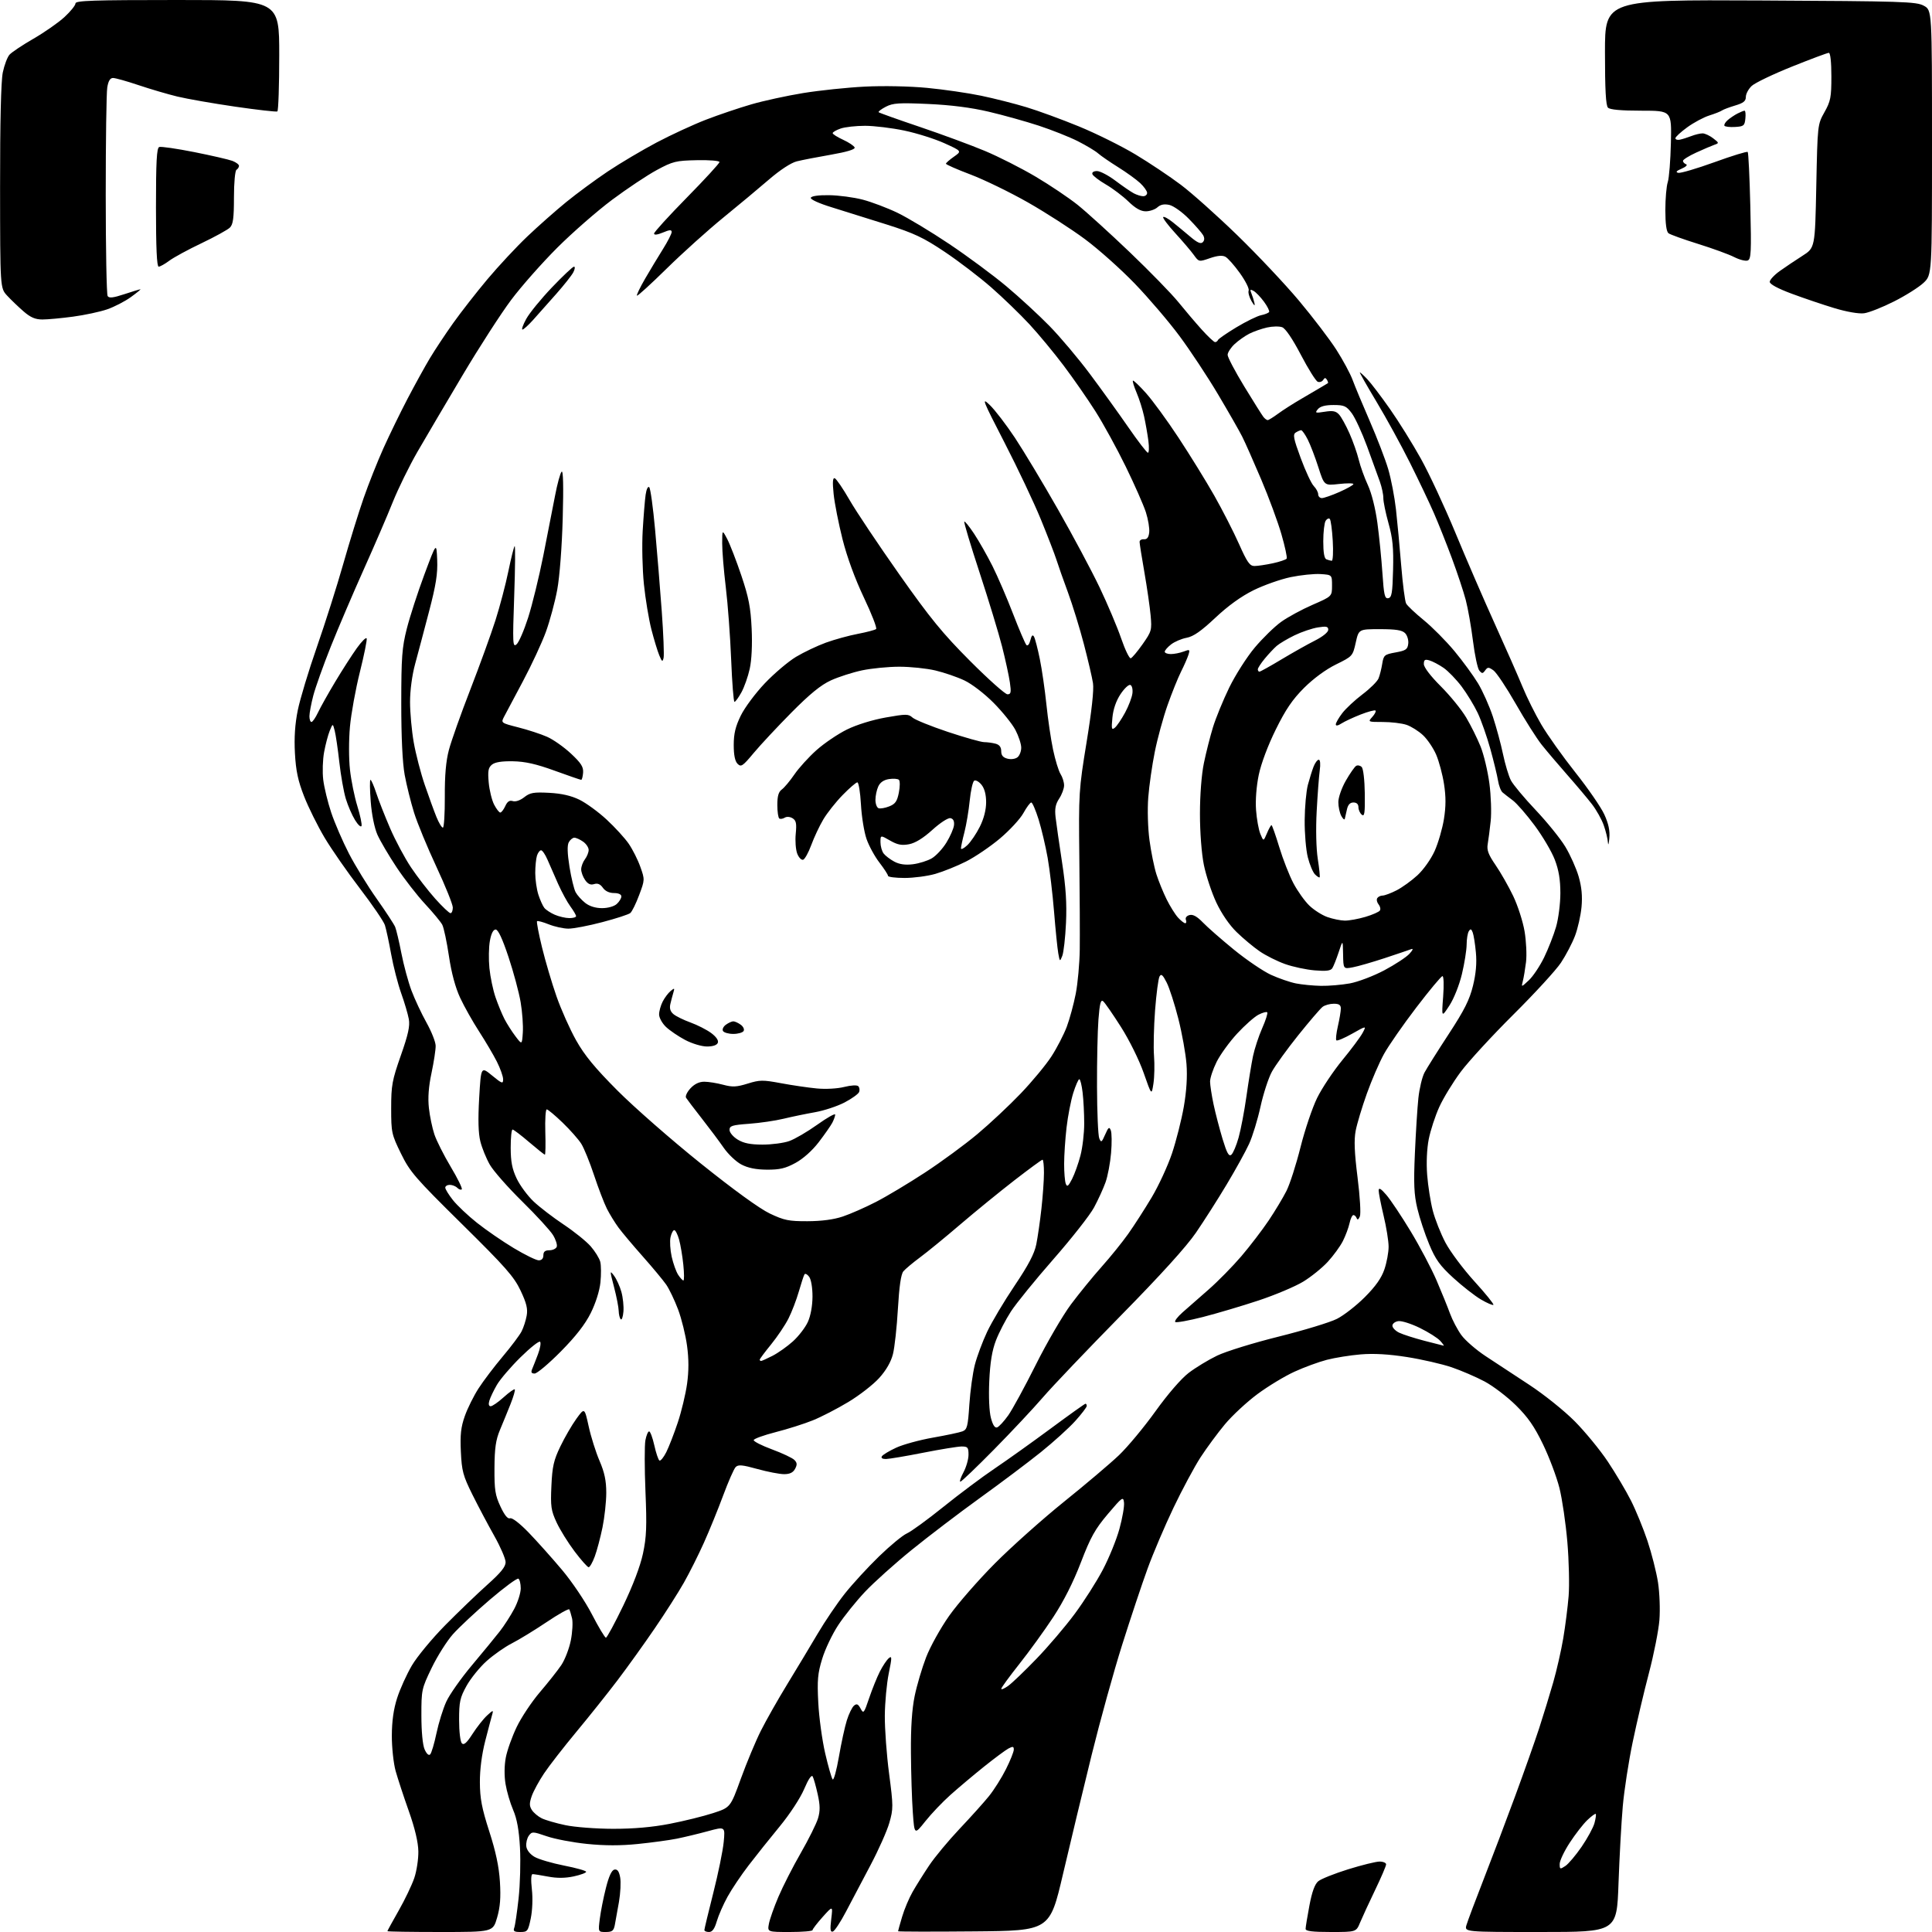 <?xml version="1.0" encoding="UTF-8" standalone="no"?>
<svg 
  version="1.1" 
  xmlns="http://www.w3.org/2000/svg" 
  xmlns:xlink="http://www.w3.org/1999/xlink" 
  xmlns:svg="http://www.w3.org/2000/svg"
  xmlns:rdf="http://www.w3.org/1999/02/22-rdf-syntax-ns#"
  xmlns:cc="http://creativecommons.org/ns#"
  xmlns:dc="http://purl.org/dc/elements/1.1/"
  viewBox="0 0 768 768"
  width="768"
  height="768"
>
<style>svg {background-color: white; }</style>"
<path stroke="none" fill="black" fill-rule="evenodd" d="M174.97,768.00C163.44,768.00 154.00,767.85 154.00,767.67C154.00,767.49 156.02,763.80 158.49,759.47C160.96,755.14 163.74,749.32 164.68,746.55C165.63,743.77 166.35,739.00 166.30,735.94C166.23,732.28 164.94,726.81 162.51,719.94C160.47,714.20 158.12,707.02 157.27,704.00C156.43,700.97 155.75,694.68 155.76,690.00C155.78,684.19 156.44,679.44 157.87,675.00C159.01,671.42 161.65,665.60 163.72,662.07C165.80,658.53 171.78,651.31 177.00,646.02C182.22,640.74 189.76,633.50 193.75,629.93C199.08,625.17 201.00,622.80 200.99,620.98C200.98,619.61 198.94,614.90 196.46,610.50C193.98,606.10 190.07,598.72 187.77,594.09C184.06,586.61 183.56,584.75 183.20,577.09C182.88,570.33 183.21,567.31 184.77,562.91C185.85,559.83 188.31,554.88 190.23,551.91C192.15,548.93 196.47,543.23 199.85,539.22C203.22,535.22 206.60,530.72 207.35,529.22C208.11,527.73 209.02,524.92 209.36,523.00C209.85,520.29 209.31,518.04 206.94,513.03C204.31,507.48 201.01,503.73 183.58,486.53C164.97,468.17 162.96,465.84 159.39,458.55C155.66,450.91 155.50,450.19 155.50,440.55C155.50,431.46 155.87,429.45 159.33,419.59C162.28,411.21 163.01,407.86 162.51,405.09C162.15,403.12 160.79,398.49 159.47,394.81C158.16,391.13 156.37,384.16 155.49,379.31C154.62,374.47 153.49,369.26 153.00,367.74C152.50,366.23 148.05,359.70 143.11,353.24C138.16,346.78 131.83,337.68 129.04,333.00C126.26,328.32 122.57,320.90 120.86,316.50C118.46,310.37 117.62,306.39 117.24,299.43C116.90,293.22 117.26,287.82 118.37,282.33C119.27,277.91 122.69,266.57 125.99,257.12C129.28,247.67 133.99,232.84 136.45,224.16C138.92,215.48 142.55,203.74 144.52,198.08C146.49,192.41 150.06,183.43 152.44,178.14C154.83,172.84 159.13,164.00 162.01,158.50C164.89,153.00 168.85,145.80 170.83,142.50C172.80,139.20 176.97,132.90 180.10,128.50C183.23,124.10 189.38,116.22 193.76,111.00C198.15,105.78 205.28,98.12 209.62,94.00C213.95,89.87 220.93,83.71 225.11,80.30C229.30,76.89 236.73,71.42 241.61,68.15C246.50,64.88 255.23,59.71 261.00,56.65C266.78,53.60 275.61,49.52 280.64,47.58C285.67,45.64 293.77,42.90 298.64,41.49C303.51,40.07 312.81,38.05 319.29,36.99C325.77,35.94 336.80,34.78 343.79,34.43C351.14,34.06 361.56,34.27 368.50,34.93C375.10,35.56 384.77,36.96 390.00,38.05C395.23,39.14 403.32,41.19 408.00,42.61C412.68,44.02 422.07,47.46 428.87,50.25C435.68,53.04 445.81,58.06 451.38,61.41C456.95,64.76 465.06,70.18 469.41,73.46C473.76,76.73 483.83,85.73 491.80,93.46C499.76,101.18 510.80,112.90 516.33,119.49C521.86,126.09 528.55,134.86 531.20,138.99C533.85,143.12 536.76,148.53 537.67,151.00C538.58,153.47 541.67,160.90 544.55,167.50C547.42,174.10 550.71,182.65 551.84,186.50C552.98,190.35 554.36,197.55 554.92,202.50C555.47,207.45 556.42,217.54 557.01,224.91C557.61,232.29 558.49,239.04 558.96,239.91C559.43,240.79 562.57,243.75 565.94,246.50C569.31,249.25 574.79,254.77 578.12,258.77C581.44,262.76 585.68,268.56 587.54,271.64C589.40,274.72 592.05,280.68 593.44,284.87C594.82,289.07 596.64,295.78 597.47,299.79C598.31,303.80 599.71,308.48 600.60,310.20C601.49,311.91 605.91,317.21 610.43,321.98C614.94,326.75 620.26,333.31 622.23,336.57C624.20,339.83 626.59,345.17 627.54,348.44C628.74,352.62 629.08,356.21 628.68,360.55C628.36,363.94 627.20,369.10 626.09,372.01C624.98,374.93 622.47,379.73 620.51,382.68C618.56,385.63 610.06,394.89 601.63,403.27C593.20,411.65 583.78,421.90 580.68,426.05C577.58,430.21 573.73,436.52 572.12,440.07C570.51,443.62 568.64,449.37 567.95,452.83C567.20,456.67 566.95,462.23 567.32,467.04C567.66,471.40 568.66,477.78 569.55,481.23C570.44,484.68 572.72,490.43 574.61,494.00C576.50,497.57 581.67,504.48 586.09,509.35C590.52,514.21 593.92,518.42 593.65,518.69C593.38,518.96 591.15,518.00 588.69,516.56C586.24,515.12 581.29,511.25 577.70,507.97C572.35,503.06 570.63,500.66 568.10,494.57C566.40,490.50 564.28,484.08 563.40,480.33C562.10,474.85 561.91,470.54 562.44,458.50C562.80,450.25 563.42,440.35 563.83,436.50C564.24,432.65 565.34,428.07 566.28,426.32C567.21,424.58 571.54,417.70 575.89,411.05C582.10,401.56 584.17,397.43 585.53,391.87C586.72,387.03 587.09,382.83 586.69,378.63C586.38,375.24 585.81,371.66 585.42,370.65C584.87,369.22 584.54,369.12 583.88,370.17C583.41,370.90 583.02,373.30 583.01,375.50C582.99,377.70 582.15,382.97 581.14,387.20C580.09,391.60 577.95,396.97 576.17,399.70C573.04,404.50 573.04,404.50 573.67,396.25C574.02,391.57 573.91,388.01 573.40,388.03C572.90,388.04 568.23,393.65 563.00,400.50C557.77,407.34 552.00,415.65 550.16,418.97C548.32,422.29 545.25,429.39 543.34,434.74C541.42,440.10 539.43,446.74 538.90,449.49C538.20,453.17 538.40,458.09 539.65,468.05C540.61,475.65 541.01,482.47 540.57,483.55C540.05,484.81 539.60,485.06 539.30,484.25C539.04,483.56 538.46,483.00 538.00,483.00C537.54,483.00 536.84,484.46 536.46,486.25C536.07,488.04 534.88,491.23 533.81,493.35C532.73,495.47 530.03,499.18 527.79,501.61C525.55,504.04 521.15,507.59 518.00,509.50C514.85,511.41 506.93,514.75 500.39,516.93C493.85,519.10 483.85,522.07 478.17,523.53C472.49,524.98 467.54,525.87 467.17,525.51C466.81,525.14 468.13,523.41 470.11,521.67C472.09,519.93 476.75,515.84 480.45,512.60C484.16,509.35 490.01,503.40 493.46,499.36C496.90,495.33 501.79,488.93 504.33,485.15C506.87,481.36 510.05,476.07 511.40,473.38C512.75,470.70 515.26,462.88 516.98,456.00C518.71,449.12 521.67,440.33 523.58,436.45C525.48,432.58 529.98,425.83 533.57,421.45C537.17,417.08 540.81,412.19 541.66,410.59C543.21,407.69 543.21,407.69 537.50,410.91C534.37,412.68 531.54,413.87 531.23,413.56C530.91,413.25 531.19,410.71 531.83,407.92C532.47,405.13 533.00,401.98 533.00,400.92C533.00,399.48 532.30,399.00 530.19,399.00C528.65,399.00 526.64,399.56 525.74,400.25C524.84,400.94 520.50,406.00 516.09,411.50C511.68,417.00 506.96,423.54 505.59,426.03C504.23,428.52 502.20,434.77 501.07,439.90C499.95,445.04 497.91,451.70 496.54,454.70C495.17,457.70 491.16,464.95 487.64,470.82C484.13,476.70 478.62,485.32 475.42,490.00C471.60,495.58 461.33,506.91 445.51,523.00C432.27,536.48 418.33,551.10 414.55,555.50C410.76,559.90 402.00,569.24 395.09,576.25C388.18,583.26 382.18,589.00 381.76,589.00C381.34,589.00 381.90,587.32 383.00,585.26C384.10,583.21 385.00,580.06 385.00,578.26C385.00,575.37 384.69,575.00 382.25,575.00C380.74,575.01 373.88,576.12 367.00,577.48C360.12,578.84 353.46,579.96 352.19,579.98C350.76,579.99 350.14,579.58 350.56,578.90C350.94,578.29 353.49,576.75 356.24,575.48C358.98,574.21 365.57,572.41 370.86,571.48C376.16,570.55 381.44,569.43 382.59,568.99C384.45,568.27 384.76,567.09 385.33,558.34C385.69,552.93 386.67,545.80 387.52,542.50C388.37,539.20 390.57,533.31 392.40,529.42C394.24,525.52 399.15,517.27 403.32,511.07C408.80,502.93 411.19,498.38 411.94,494.65C412.51,491.82 413.43,485.45 413.98,480.50C414.53,475.55 414.99,469.14 414.99,466.25C415.00,463.36 414.74,461.00 414.42,461.00C414.09,461.00 409.03,464.71 403.17,469.25C397.31,473.79 387.66,481.66 381.72,486.74C375.79,491.83 368.58,497.72 365.71,499.84C362.85,501.96 359.87,504.46 359.10,505.38C358.15,506.52 357.45,511.39 356.93,520.29C356.51,527.55 355.63,535.65 354.96,538.28C354.17,541.40 352.26,544.71 349.49,547.78C347.15,550.38 341.63,554.67 337.22,557.32C332.81,559.98 326.46,563.26 323.10,564.61C319.74,565.97 313.11,568.08 308.36,569.29C303.61,570.51 299.67,571.93 299.61,572.46C299.55,572.99 302.84,574.66 306.91,576.16C310.99,577.67 314.97,579.55 315.76,580.33C316.88,581.45 316.95,582.23 316.06,583.88C315.27,585.37 313.97,586.00 311.69,586.00C309.92,586.00 305.13,585.08 301.06,583.95C295.01,582.27 293.44,582.14 292.42,583.20C291.73,583.92 289.50,589.00 287.46,594.50C285.42,600.00 281.98,608.45 279.81,613.27C277.65,618.09 274.07,625.23 271.86,629.13C269.65,633.04 264.42,641.24 260.23,647.36C256.05,653.49 249.39,662.77 245.42,668.00C241.45,673.23 234.09,682.45 229.06,688.50C224.04,694.55 218.28,701.95 216.28,704.95C214.27,707.95 212.07,712.00 211.38,713.95C210.39,716.80 210.40,717.89 211.42,719.50C212.13,720.60 213.89,722.09 215.34,722.80C216.80,723.52 221.02,724.75 224.74,725.53C228.46,726.32 236.99,726.97 243.70,726.98C251.85,726.99 259.32,726.34 266.20,725.00C271.86,723.91 279.62,721.99 283.43,720.75C290.35,718.50 290.35,718.50 294.52,707.00C296.82,700.67 300.39,692.12 302.46,688.00C304.53,683.88 309.25,675.55 312.95,669.50C316.65,663.45 322.06,654.45 324.98,649.50C327.89,644.55 332.77,637.35 335.82,633.50C338.88,629.65 345.00,622.98 349.44,618.68C353.87,614.38 358.85,610.28 360.50,609.56C362.15,608.85 368.68,604.10 375.00,599.01C381.32,593.92 390.55,587.02 395.50,583.69C400.45,580.35 410.46,573.20 417.75,567.81C425.04,562.41 431.23,558.00 431.50,558.00C431.78,558.00 432.00,558.40 432.00,558.89C432.00,559.38 429.95,562.07 427.44,564.86C424.93,567.65 418.74,573.25 413.69,577.31C408.63,581.37 397.75,589.55 389.50,595.49C381.25,601.44 369.05,610.73 362.38,616.14C355.71,621.55 347.37,629.04 343.84,632.78C340.32,636.52 335.52,642.49 333.19,646.04C330.85,649.59 327.99,655.59 326.84,659.38C325.05,665.20 324.81,667.87 325.28,676.88C325.58,682.72 326.82,691.77 328.03,697.00C329.24,702.23 330.58,706.88 331.00,707.34C331.43,707.80 332.54,703.75 333.48,698.34C334.41,692.93 335.83,686.40 336.64,683.83C337.45,681.26 338.73,678.64 339.49,678.01C340.56,677.12 341.13,677.37 342.09,679.17C343.25,681.34 343.45,681.11 345.51,674.99C346.72,671.42 348.64,666.67 349.78,664.43C350.92,662.20 352.51,659.82 353.32,659.15C354.60,658.09 354.59,658.85 353.29,665.22C352.48,669.22 351.77,676.77 351.73,682.00C351.69,687.23 352.45,697.63 353.44,705.12C355.12,717.98 355.12,719.07 353.52,724.62C352.59,727.85 349.21,735.45 346.00,741.50C342.79,747.55 338.42,755.85 336.28,759.93C334.14,764.02 331.80,767.57 331.08,767.81C330.07,768.14 329.92,767.06 330.43,762.87C331.08,757.50 331.08,757.50 327.04,762.00C324.82,764.48 323.00,766.84 323.00,767.25C323.00,767.66 318.96,768.00 314.02,768.00C305.05,768.00 305.05,768.00 305.65,764.75C305.98,762.96 307.68,758.12 309.44,754.00C311.20,749.87 315.19,742.03 318.33,736.58C321.46,731.13 324.54,724.94 325.17,722.83C326.05,719.88 326.03,717.67 325.05,713.25C324.35,710.09 323.46,706.91 323.06,706.19C322.61,705.36 321.37,707.18 319.66,711.19C318.14,714.77 313.94,721.18 309.97,726.00C306.12,730.67 300.55,737.65 297.60,741.50C294.64,745.35 290.86,750.98 289.20,754.00C287.53,757.02 285.61,761.41 284.93,763.75C284.05,766.76 283.15,768.00 281.84,768.00C280.83,768.00 280.00,767.66 280.00,767.23C280.00,766.81 281.59,760.17 283.54,752.48C285.49,744.79 287.35,735.70 287.68,732.27C288.28,726.05 288.28,726.05 281.39,727.93C277.60,728.96 272.02,730.30 269.00,730.91C265.98,731.51 259.02,732.46 253.55,733.01C246.75,733.71 240.36,733.70 233.38,732.99C227.76,732.42 220.54,731.05 217.34,729.94C211.78,728.03 211.46,728.02 210.22,729.72C209.50,730.70 209.05,732.60 209.21,733.95C209.38,735.43 210.69,737.09 212.50,738.14C214.15,739.10 219.44,740.65 224.25,741.60C229.06,742.54 233.00,743.65 233.00,744.07C233.00,744.49 230.77,745.31 228.04,745.90C224.68,746.62 221.40,746.65 217.90,745.98C215.06,745.44 212.28,745.00 211.73,745.00C211.11,745.00 211.00,747.26 211.43,751.07C211.83,754.59 211.64,759.41 210.99,762.57C209.92,767.70 209.69,768.00 206.82,768.00C204.43,768.00 203.92,767.66 204.41,766.37C204.76,765.47 205.54,760.19 206.15,754.62C206.76,749.05 207.00,740.00 206.70,734.50C206.31,727.46 205.50,723.01 203.99,719.50C202.80,716.75 201.44,712.10 200.96,709.17C200.42,705.94 200.46,701.82 201.06,698.67C201.59,695.83 203.55,690.35 205.40,686.50C207.25,682.65 211.41,676.42 214.63,672.65C217.86,668.88 221.68,664.05 223.12,661.91C224.56,659.77 226.26,655.34 226.91,652.08C227.55,648.81 227.77,644.87 227.40,643.32C227.03,641.77 226.54,640.17 226.31,639.76C226.08,639.35 221.98,641.65 217.20,644.87C212.41,648.08 206.23,651.86 203.45,653.27C200.68,654.68 196.16,657.85 193.42,660.31C190.67,662.78 187.09,667.21 185.46,670.15C182.85,674.86 182.50,676.48 182.50,683.70C182.50,688.37 182.98,692.38 183.61,693.01C184.42,693.82 185.55,692.81 187.84,689.25C189.56,686.57 192.15,683.29 193.61,681.94C195.99,679.74 196.19,679.70 195.67,681.50C195.35,682.60 194.10,687.33 192.90,692.00C191.52,697.39 190.73,703.42 190.76,708.50C190.79,714.92 191.52,718.77 194.49,728.00C197.09,736.06 198.36,742.06 198.73,748.06C199.12,754.36 198.82,758.11 197.60,762.31C195.94,768.00 195.94,768.00 174.97,768.00zM240.81,768.00C237.77,768.00 237.77,768.00 238.43,762.75C238.79,759.86 239.88,754.35 240.86,750.50C242.05,745.78 243.16,743.40 244.26,743.19C245.41,742.97 246.07,743.85 246.52,746.26C246.87,748.11 246.65,752.53 246.04,756.07C245.43,759.61 244.69,763.74 244.39,765.25C243.94,767.53 243.32,768.00 240.81,768.00zM387.14,767.76C370.56,767.91 357.00,767.88 357.00,767.70C357.00,767.51 357.72,764.92 358.61,761.93C359.49,758.94 361.38,754.48 362.80,752.00C364.22,749.52 367.18,744.80 369.39,741.50C371.60,738.20 377.03,731.67 381.45,726.99C385.88,722.31 391.14,716.46 393.13,713.99C395.13,711.52 398.17,706.70 399.88,703.28C401.60,699.86 403.00,696.35 403.00,695.49C403.00,694.20 402.62,694.13 400.84,695.08C399.66,695.72 395.27,698.98 391.09,702.33C386.92,705.68 380.94,710.71 377.82,713.50C374.69,716.29 370.19,721.01 367.82,724.00C363.50,729.43 363.50,729.43 362.86,720.47C362.50,715.53 362.16,704.84 362.11,696.71C362.03,686.71 362.52,679.42 363.59,674.21C364.46,669.97 366.51,663.04 368.14,658.81C369.77,654.57 373.89,647.16 377.30,642.32C380.71,637.49 388.90,628.11 395.50,621.47C402.10,614.84 414.47,603.80 422.98,596.95C431.50,590.10 441.30,581.80 444.77,578.50C448.24,575.20 454.77,567.34 459.30,561.03C464.21,554.18 469.54,548.03 472.51,545.75C475.26,543.65 480.34,540.56 483.81,538.89C487.29,537.21 498.30,533.80 508.30,531.32C518.29,528.83 528.71,525.66 531.45,524.27C534.20,522.88 539.19,518.99 542.55,515.62C546.83,511.33 549.16,508.03 550.33,504.57C551.25,501.86 552.00,497.81 551.99,495.57C551.99,493.33 551.09,487.76 549.99,483.19C548.90,478.61 548.02,474.11 548.04,473.19C548.07,471.98 548.95,472.50 551.10,475.00C552.76,476.93 557.10,483.42 560.74,489.44C564.38,495.46 569.01,504.23 571.04,508.94C573.06,513.65 575.48,519.60 576.41,522.17C577.35,524.74 579.37,528.59 580.91,530.72C582.46,532.85 586.82,536.63 590.61,539.12C594.40,541.62 602.23,546.76 608.00,550.55C613.80,554.36 621.86,560.82 626.00,565.00C630.12,569.16 636.04,576.37 639.15,581.03C642.25,585.69 646.39,592.65 648.33,596.50C650.28,600.35 653.23,607.55 654.89,612.51C656.55,617.46 658.43,624.89 659.08,629.01C659.72,633.15 659.97,639.85 659.64,644.00C659.31,648.12 657.44,657.58 655.49,665.00C653.53,672.42 650.62,684.80 649.02,692.50C647.41,700.20 645.64,711.67 645.08,718.00C644.52,724.33 643.76,738.16 643.38,748.75C642.70,768.00 642.70,768.00 612.42,768.00C582.14,768.00 582.14,768.00 582.94,765.25C583.38,763.74 586.46,755.52 589.79,747.00C593.12,738.48 598.75,723.62 602.29,714.00C605.84,704.38 610.13,692.23 611.84,687.00C613.54,681.77 616.06,673.56 617.44,668.74C618.82,663.92 620.61,656.04 621.42,651.24C622.23,646.43 623.19,638.90 623.55,634.50C623.91,630.10 623.68,620.42 623.05,613.00C622.42,605.58 621.00,595.90 619.90,591.50C618.79,587.10 615.86,579.29 613.37,574.15C609.93,567.02 607.37,563.34 602.59,558.63C599.14,555.23 593.55,550.97 590.16,549.16C586.77,547.36 580.85,544.81 577.01,543.50C573.17,542.20 565.18,540.37 559.27,539.44C552.03,538.30 546.03,537.96 540.93,538.39C536.76,538.73 530.69,539.71 527.43,540.55C524.17,541.40 518.35,543.53 514.51,545.30C510.66,547.06 504.07,551.05 499.86,554.17C495.65,557.29 489.83,562.69 486.93,566.17C484.03,569.65 479.65,575.59 477.20,579.36C474.76,583.14 469.93,592.14 466.48,599.36C463.03,606.59 458.40,617.45 456.20,623.50C453.99,629.55 449.45,643.15 446.11,653.73C442.76,664.31 437.28,684.11 433.92,697.73C430.56,711.35 425.45,732.62 422.55,745.00C417.28,767.50 417.28,767.50 387.14,767.76zM529.05,768.00C521.68,768.00 519.00,767.67 519.00,766.75C519.00,766.06 519.68,761.90 520.51,757.50C521.54,752.01 522.65,748.97 524.03,747.82C525.14,746.90 530.50,744.76 535.93,743.07C541.37,741.38 546.98,740.00 548.41,740.00C549.83,740.00 551.00,740.50 551.00,741.12C551.00,741.74 549.02,746.35 546.60,751.37C544.19,756.39 541.51,762.19 540.65,764.25C539.10,768.00 539.10,768.00 529.05,768.00zM622.25,741.76C623.49,740.94 626.40,737.49 628.73,734.10C631.06,730.70 633.35,726.48 633.83,724.71C634.31,722.95 634.54,721.31 634.34,721.07C634.14,720.84 632.63,721.94 630.98,723.52C629.33,725.10 626.18,729.15 623.99,732.52C621.79,735.88 620.00,739.68 620.00,740.94C620.00,743.10 620.14,743.15 622.25,741.76zM171.00,697.40C171.51,696.89 172.64,693.11 173.50,689.00C174.37,684.88 176.12,679.23 177.41,676.43C178.69,673.62 183.29,667.09 187.64,661.92C191.99,656.74 196.96,650.68 198.69,648.46C200.41,646.25 202.99,642.24 204.41,639.57C205.84,636.89 207.00,633.22 207.00,631.41C207.00,629.60 206.59,627.86 206.08,627.55C205.57,627.24 200.50,630.97 194.80,635.84C189.10,640.71 182.48,646.90 180.07,649.60C177.67,652.29 173.86,658.33 171.60,663.00C167.60,671.30 167.50,671.75 167.51,682.00C167.51,688.35 168.02,693.65 168.79,695.41C169.58,697.20 170.43,697.97 171.00,697.40zM400.75,670.17C402.27,669.10 407.35,664.23 412.04,659.36C416.74,654.49 423.57,646.47 427.22,641.53C430.88,636.60 435.90,628.73 438.37,624.03C440.85,619.34 443.83,612.01 445.00,607.73C446.17,603.46 446.99,598.77 446.81,597.30C446.52,594.79 446.13,595.07 440.39,601.84C435.29,607.87 433.53,611.03 429.65,621.13C426.64,628.98 422.80,636.57 418.67,642.85C415.18,648.16 409.10,656.55 405.17,661.50C401.25,666.45 398.02,670.87 398.02,671.32C398.01,671.77 399.24,671.25 400.75,670.17zM240.86,651.00C241.28,651.00 244.38,645.26 247.76,638.25C251.62,630.21 254.52,622.57 255.59,617.57C256.99,611.01 257.16,606.77 256.58,592.89C256.20,583.67 256.19,574.53 256.55,572.56C256.92,570.60 257.59,569.00 258.04,569.00C258.49,569.00 259.42,571.50 260.10,574.55C260.78,577.60 261.70,580.31 262.13,580.58C262.57,580.85 263.78,579.37 264.84,577.29C265.89,575.20 267.95,569.90 269.42,565.50C270.89,561.11 272.55,554.17 273.12,550.09C273.83,544.98 273.83,540.27 273.11,534.96C272.54,530.72 270.94,524.24 269.56,520.55C268.17,516.87 266.05,512.43 264.84,510.68C263.63,508.93 259.45,503.90 255.55,499.50C251.65,495.10 247.29,489.93 245.87,488.00C244.45,486.07 242.38,482.70 241.26,480.50C240.15,478.30 237.85,472.30 236.15,467.17C234.45,462.03 232.16,456.41 231.07,454.67C229.97,452.92 226.62,449.14 223.63,446.25C220.63,443.36 217.80,441.00 217.34,441.00C216.88,441.00 216.62,445.05 216.77,450.00C216.92,454.95 216.84,459.00 216.60,459.00C216.36,459.00 213.54,456.75 210.33,454.01C207.12,451.26 204.16,449.01 203.75,449.01C203.34,449.00 203.00,452.26 203.01,456.25C203.02,461.79 203.58,464.68 205.39,468.50C206.70,471.25 209.73,475.35 212.13,477.62C214.53,479.89 219.90,484.00 224.06,486.77C228.22,489.54 233.05,493.43 234.80,495.42C236.54,497.41 238.26,500.19 238.62,501.61C238.97,503.02 239.00,506.70 238.68,509.78C238.34,513.13 236.79,518.02 234.84,521.94C232.59,526.46 228.88,531.22 222.92,537.25C218.16,542.06 213.49,546.00 212.53,546.00C211.25,546.00 210.99,545.53 211.53,544.25C211.94,543.29 212.99,540.61 213.86,538.31C214.73,536.00 215.11,533.77 214.69,533.36C214.28,532.95 210.77,535.74 206.90,539.55C203.02,543.37 198.81,548.30 197.53,550.50C196.25,552.70 194.91,555.51 194.54,556.75C194.10,558.20 194.29,559.00 195.06,559.00C195.72,559.00 198.04,557.39 200.22,555.42C202.40,553.45 204.38,552.05 204.63,552.30C204.88,552.55 204.12,555.17 202.95,558.13C201.77,561.08 199.87,565.75 198.71,568.50C197.08,572.41 196.61,575.70 196.56,583.58C196.51,592.24 196.84,594.38 198.94,598.86C200.56,602.34 201.84,603.89 202.76,603.54C203.58,603.22 206.59,605.54 210.18,609.25C213.50,612.69 219.44,619.34 223.39,624.03C227.41,628.80 232.67,636.62 235.33,641.78C237.95,646.85 240.44,651.00 240.86,651.00zM234.00,623.00C233.54,623.00 231.04,620.19 228.44,616.75C225.84,613.31 222.60,608.10 221.24,605.16C219.04,600.41 218.82,598.81 219.19,590.66C219.54,582.97 220.11,580.45 222.75,574.98C224.47,571.40 227.34,566.45 229.12,563.99C232.36,559.52 232.36,559.52 234.01,567.01C234.91,571.13 236.86,577.30 238.33,580.72C240.31,585.33 241.00,588.61 241.00,593.40C241.00,596.96 240.32,603.16 239.50,607.18C238.67,611.21 237.29,616.41 236.42,618.75C235.55,621.09 234.46,623.00 234.00,623.00zM396.40,567.40C397.14,567.12 399.10,565.00 400.75,562.69C402.40,560.39 407.35,551.30 411.76,542.49C416.16,533.69 422.46,522.89 425.74,518.49C429.03,514.10 434.53,507.35 437.97,503.50C441.41,499.65 446.13,493.80 448.47,490.50C450.81,487.20 455.01,480.68 457.80,476.00C460.59,471.32 464.23,463.43 465.90,458.46C467.56,453.49 469.67,445.16 470.58,439.96C471.66,433.74 472.03,427.93 471.65,423.00C471.34,418.88 469.88,410.77 468.42,405.00C466.96,399.23 464.87,392.73 463.77,390.57C462.21,387.49 461.59,386.97 460.93,388.16C460.46,389.00 459.66,395.04 459.16,401.59C458.66,408.14 458.47,416.30 458.74,419.72C459.01,423.14 458.91,428.09 458.51,430.72C457.78,435.50 457.78,435.50 454.63,426.50C452.85,421.41 448.94,413.50 445.63,408.28C442.41,403.21 439.22,398.60 438.54,398.03C437.57,397.23 437.15,398.84 436.65,405.25C436.30,409.79 436.04,421.82 436.08,432.00C436.11,442.18 436.51,451.40 436.97,452.50C437.71,454.30 437.94,454.15 439.32,451.00C440.61,448.06 440.96,447.79 441.56,449.33C441.96,450.34 442.01,454.39 441.67,458.33C441.34,462.27 440.35,467.52 439.46,470.00C438.57,472.48 436.52,476.98 434.89,480.00C433.27,483.02 426.02,492.25 418.79,500.50C411.56,508.75 403.94,518.13 401.85,521.35C399.77,524.57 397.09,529.75 395.90,532.85C394.36,536.86 393.59,541.55 393.25,549.00C392.97,555.30 393.23,561.18 393.92,563.71C394.68,566.55 395.49,567.75 396.40,567.40zM302.54,541.00C302.84,541.00 304.88,540.08 307.08,538.96C309.29,537.83 312.94,535.25 315.20,533.21C317.46,531.17 320.13,527.70 321.13,525.50C322.24,523.07 322.96,519.13 322.98,515.44C322.99,511.91 322.44,508.61 321.65,507.54C320.91,506.53 320.07,506.10 319.78,506.60C319.48,507.09 318.48,510.18 317.53,513.46C316.59,516.73 314.74,521.55 313.42,524.16C312.10,526.77 308.99,531.39 306.51,534.44C304.03,537.48 302.00,540.20 302.00,540.49C302.00,540.77 302.24,541.00 302.54,541.00zM573.90,534.94C574.13,534.98 573.49,534.09 572.48,532.98C571.47,531.86 567.85,529.57 564.43,527.89C561.01,526.21 557.16,524.98 555.86,525.17C554.56,525.35 553.50,526.17 553.50,526.99C553.50,527.80 554.72,529.06 556.21,529.77C557.70,530.49 562.20,531.93 566.21,532.98C570.22,534.03 573.68,534.91 573.90,534.94zM247.82,521.39C247.65,523.48 247.16,524.85 246.75,524.43C246.34,524.01 245.97,522.50 245.94,521.08C245.91,519.66 245.08,515.41 244.09,511.62C242.37,505.02 242.37,504.84 244.09,507.12C245.07,508.42 246.39,511.31 247.01,513.54C247.63,515.77 248.00,519.30 247.82,521.39zM271.66,509.00C272.00,509.00 271.99,506.19 271.63,502.75C271.28,499.31 270.52,494.81 269.95,492.75C269.37,490.69 268.51,489.00 268.03,489.00C267.55,489.00 266.88,490.27 266.54,491.83C266.20,493.39 266.41,496.87 267.01,499.58C267.62,502.29 268.77,505.51 269.58,506.75C270.39,507.99 271.32,509.00 271.66,509.00zM214.16,501.00C215.33,501.00 216.00,500.28 216.00,499.00C216.00,497.56 216.67,497.00 218.39,497.00C219.71,497.00 221.02,496.38 221.31,495.63C221.60,494.88 220.94,492.78 219.84,490.97C218.74,489.16 213.22,483.14 207.57,477.59C201.93,472.04 196.15,465.48 194.72,463.00C193.30,460.52 191.60,456.36 190.95,453.74C190.13,450.48 189.99,445.06 190.48,436.46C191.21,423.93 191.21,423.93 195.60,427.53C199.59,430.80 200.00,430.94 200.00,429.03C200.00,427.88 198.87,424.71 197.50,421.99C196.12,419.27 192.94,413.88 190.43,410.00C187.92,406.13 184.55,400.14 182.94,396.69C181.03,392.60 179.47,386.83 178.46,380.07C177.61,374.37 176.42,368.76 175.81,367.60C175.20,366.45 172.13,362.74 168.99,359.36C165.84,355.98 160.74,349.42 157.65,344.77C154.56,340.12 151.13,334.29 150.03,331.81C148.84,329.12 147.76,323.78 147.37,318.64C147.00,313.89 146.96,310.00 147.27,310.00C147.58,310.00 148.62,312.36 149.57,315.25C150.52,318.14 153.00,324.44 155.08,329.26C157.16,334.08 160.88,341.05 163.36,344.76C165.84,348.47 170.18,354.09 173.01,357.25C175.84,360.41 178.57,363.00 179.08,363.00C179.59,363.00 180.00,361.99 180.00,360.75C179.99,359.51 177.06,352.23 173.48,344.56C169.90,336.89 165.90,327.22 164.60,323.06C163.30,318.90 161.62,312.12 160.86,308.00C159.99,303.19 159.50,292.97 159.51,279.50C159.52,261.22 159.81,257.38 161.72,249.87C162.92,245.13 166.06,235.45 168.70,228.37C173.50,215.50 173.50,215.50 173.79,222.55C174.02,228.07 173.31,232.53 170.56,243.05C168.63,250.45 166.13,259.84 165.02,263.93C163.81,268.38 163.00,274.45 163.00,279.05C163.00,283.28 163.66,290.51 164.47,295.12C165.28,299.73 167.25,307.32 168.85,312.00C170.45,316.68 172.54,322.41 173.49,324.75C174.44,327.09 175.59,329.00 176.05,329.00C176.51,329.00 176.85,323.49 176.82,316.75C176.77,308.25 177.27,302.53 178.45,298.09C179.38,294.56 183.21,283.76 186.97,274.09C190.72,264.41 195.22,252.01 196.97,246.52C198.71,241.03 201.02,232.29 202.08,227.09C203.15,221.89 204.27,217.39 204.58,217.09C204.88,216.79 204.80,225.76 204.40,237.02C203.74,255.97 203.81,257.40 205.33,256.14C206.24,255.39 208.31,250.61 209.94,245.53C211.57,240.44 214.28,229.35 215.97,220.89C217.65,212.43 219.76,201.68 220.65,197.00C221.54,192.32 222.71,188.05 223.25,187.50C223.89,186.85 224.04,193.29 223.69,206.00C223.38,217.31 222.47,229.23 221.52,234.37C220.62,239.25 218.58,246.83 216.99,251.20C215.39,255.58 211.28,264.41 207.86,270.83C204.44,277.25 201.06,283.60 200.36,284.94C199.10,287.35 199.16,287.39 206.05,289.15C209.88,290.12 215.02,291.80 217.48,292.89C219.93,293.97 224.20,296.98 226.97,299.57C230.99,303.33 231.97,304.86 231.79,307.14C231.67,308.71 231.33,310.00 231.04,310.00C230.74,310.00 226.00,308.37 220.50,306.37C213.13,303.69 208.76,302.71 203.91,302.62C199.43,302.54 196.75,302.97 195.54,303.97C194.09,305.17 193.86,306.48 194.27,311.06C194.55,314.15 195.52,318.10 196.42,319.84C197.32,321.58 198.42,323.00 198.87,323.00C199.31,323.00 200.20,321.85 200.85,320.44C201.68,318.60 202.54,318.04 203.85,318.45C204.94,318.80 206.79,318.17 208.39,316.91C210.70,315.09 212.11,314.84 218.29,315.16C223.22,315.42 227.03,316.29 230.33,317.90C232.99,319.20 237.86,322.75 241.15,325.80C244.45,328.85 248.40,333.18 249.94,335.42C251.48,337.67 253.56,341.79 254.55,344.60C256.34,349.64 256.34,349.75 254.07,355.81C252.81,359.18 251.23,362.40 250.55,362.95C249.88,363.51 244.87,365.14 239.41,366.57C233.96,368.01 227.89,369.17 225.93,369.15C223.97,369.14 220.47,368.37 218.14,367.44C215.82,366.51 213.72,365.95 213.48,366.19C213.23,366.43 214.12,371.10 215.45,376.56C216.78,382.03 219.37,390.80 221.21,396.05C223.04,401.30 226.56,409.18 229.02,413.55C232.36,419.50 236.50,424.53 245.49,433.55C252.10,440.18 266.95,453.19 278.50,462.45C291.63,472.98 301.94,480.46 306.00,482.39C311.70,485.10 313.54,485.48 321.00,485.45C326.54,485.44 331.42,484.79 335.00,483.59C338.02,482.58 343.97,479.97 348.21,477.78C352.46,475.60 361.23,470.34 367.71,466.10C374.20,461.85 383.55,454.99 388.50,450.84C393.45,446.70 401.22,439.42 405.77,434.66C410.32,429.90 415.82,423.26 417.99,419.90C420.16,416.54 422.89,411.25 424.06,408.15C425.22,405.04 426.83,399.12 427.63,395.00C428.43,390.88 429.14,383.00 429.22,377.50C429.29,372.00 429.22,355.57 429.05,341.00C428.76,315.25 428.85,313.95 431.93,295.06C433.97,282.58 434.89,274.17 434.48,271.56C434.14,269.33 432.50,262.32 430.85,256.00C429.20,249.68 426.35,240.45 424.53,235.50C422.70,230.55 420.64,224.70 419.95,222.50C419.25,220.30 416.47,213.10 413.77,206.50C411.07,199.90 404.58,186.18 399.34,176.00C390.50,158.84 390.07,157.75 393.46,161.00C395.47,162.93 399.96,168.78 403.43,174.00C406.89,179.22 414.59,192.02 420.52,202.44C426.46,212.85 433.91,226.80 437.08,233.44C440.24,240.07 444.11,249.21 445.67,253.75C447.23,258.29 448.95,261.85 449.50,261.67C450.05,261.50 452.17,258.96 454.22,256.05C457.78,250.98 457.92,250.47 457.39,244.62C457.08,241.25 455.97,233.57 454.92,227.54C453.86,221.50 453.00,216.04 453.00,215.40C453.00,214.75 453.79,214.28 454.75,214.36C455.98,214.46 456.60,213.64 456.83,211.64C457.01,210.06 456.41,206.46 455.51,203.64C454.60,200.81 451.00,192.65 447.51,185.50C444.02,178.35 438.59,168.45 435.45,163.50C432.30,158.55 426.62,150.37 422.81,145.32C419.01,140.27 412.88,132.87 409.20,128.89C405.51,124.91 398.68,118.31 394.01,114.22C389.35,110.14 381.00,103.77 375.47,100.07C367.02,94.42 363.35,92.69 352.46,89.24C345.33,86.98 335.54,83.92 330.71,82.43C325.57,80.86 322.08,79.27 322.31,78.62C322.55,77.93 325.33,77.53 329.60,77.59C333.39,77.64 339.41,78.44 342.97,79.37C346.53,80.31 352.74,82.66 356.78,84.60C360.82,86.55 370.06,92.11 377.31,96.97C384.57,101.83 394.77,109.38 400.00,113.76C405.23,118.14 412.97,125.27 417.21,129.61C421.45,133.95 428.65,142.49 433.21,148.59C437.77,154.69 444.65,164.24 448.50,169.81C452.35,175.38 455.87,179.96 456.31,179.97C456.76,179.99 456.84,177.86 456.50,175.25C456.16,172.64 455.39,168.25 454.79,165.50C454.19,162.75 452.85,158.52 451.82,156.11C450.79,153.69 450.13,151.54 450.35,151.32C450.57,151.10 452.89,153.30 455.50,156.21C458.12,159.12 463.97,167.12 468.49,174.00C473.02,180.88 479.41,191.22 482.69,197.00C485.96,202.78 490.39,211.44 492.53,216.25C495.75,223.50 496.80,225.00 498.66,225.00C499.89,225.00 503.17,224.51 505.94,223.92C508.71,223.32 511.20,222.48 511.47,222.05C511.74,221.62 510.80,217.27 509.39,212.38C507.98,207.50 504.36,197.67 501.33,190.55C498.31,183.43 494.92,175.78 493.79,173.55C492.67,171.32 488.34,163.75 484.17,156.73C480.00,149.71 473.12,139.30 468.88,133.59C464.65,127.88 456.65,118.52 451.12,112.77C445.59,107.03 436.67,99.06 431.28,95.07C425.90,91.07 415.70,84.50 408.62,80.47C401.53,76.44 391.29,71.46 385.87,69.40C380.44,67.35 376.01,65.40 376.02,65.08C376.03,64.76 377.46,63.51 379.20,62.29C382.36,60.08 382.36,60.08 375.43,56.94C371.62,55.21 364.45,52.95 359.50,51.91C354.55,50.87 347.53,50.02 343.90,50.01C340.27,50.01 335.88,50.49 334.15,51.10C332.42,51.70 331.00,52.52 331.00,52.93C331.00,53.33 332.88,54.52 335.19,55.58C337.49,56.64 339.54,58.02 339.74,58.65C339.97,59.39 336.60,60.40 330.30,61.50C324.91,62.43 318.80,63.62 316.73,64.14C314.45,64.71 310.11,67.55 305.73,71.32C301.75,74.76 293.55,81.59 287.50,86.52C281.45,91.45 271.35,100.54 265.06,106.72C258.77,112.90 253.43,117.77 253.20,117.53C252.96,117.30 254.42,114.27 256.43,110.80C258.44,107.34 261.64,102.03 263.54,99.00C265.44,95.97 266.99,92.93 267.00,92.24C267.00,91.26 266.21,91.30 263.50,92.44C261.32,93.35 260.00,93.50 260.00,92.85C260.00,92.27 265.85,85.85 273.00,78.57C280.15,71.30 286.00,64.93 286.00,64.42C286.00,63.90 282.02,63.57 277.00,63.68C268.68,63.85 267.47,64.15 261.09,67.59C257.29,69.64 249.31,74.96 243.34,79.41C237.38,83.86 227.55,92.45 221.49,98.50C215.44,104.55 207.19,113.88 203.18,119.24C199.16,124.60 190.45,138.10 183.83,149.24C177.20,160.38 169.15,174.06 165.93,179.62C162.72,185.19 158.30,194.19 156.12,199.62C153.95,205.06 148.73,217.15 144.53,226.50C140.34,235.85 134.47,249.59 131.49,257.04C128.52,264.49 125.39,273.25 124.54,276.50C123.69,279.76 123.00,283.45 123.00,284.71C123.00,285.97 123.37,287.00 123.81,287.00C124.26,287.00 125.43,285.31 126.40,283.25C127.37,281.19 130.46,275.68 133.26,271.01C136.05,266.35 139.93,260.32 141.87,257.61C143.81,254.91 145.56,253.19 145.76,253.79C145.96,254.38 144.74,260.41 143.05,267.18C141.35,273.96 139.58,283.72 139.11,288.88C138.63,294.13 138.63,301.65 139.12,305.99C139.59,310.25 140.91,316.75 142.05,320.43C143.19,324.12 143.94,327.67 143.71,328.32C143.49,328.97 142.33,327.93 141.14,326.00C139.94,324.07 138.29,320.25 137.46,317.50C136.63,314.75 135.47,308.23 134.89,303.00C134.31,297.77 133.48,292.15 133.06,290.50C132.29,287.50 132.29,287.50 131.07,290.50C130.40,292.15 129.39,295.96 128.84,298.96C128.28,301.96 128.12,306.91 128.49,309.96C128.86,313.01 130.28,318.86 131.65,322.97C133.02,327.08 136.19,334.42 138.69,339.27C141.20,344.13 146.18,352.23 149.76,357.29C153.33,362.34 156.63,367.38 157.09,368.49C157.54,369.59 158.66,374.32 159.57,379.00C160.48,383.68 162.28,390.32 163.57,393.77C164.87,397.22 167.55,402.94 169.53,406.49C171.51,410.03 173.16,414.18 173.18,415.71C173.21,417.25 172.47,422.10 171.54,426.50C170.38,431.93 170.05,436.40 170.49,440.42C170.84,443.67 171.83,448.40 172.67,450.92C173.51,453.44 176.44,459.25 179.18,463.84C181.92,468.42 183.89,472.44 183.56,472.77C183.24,473.10 182.43,472.83 181.78,472.18C181.13,471.53 179.79,471.00 178.80,471.00C177.81,471.00 177.00,471.50 177.00,472.11C177.00,472.71 178.37,474.94 180.04,477.05C181.72,479.17 186.01,483.23 189.59,486.07C193.17,488.92 199.75,493.45 204.21,496.13C208.67,498.81 213.15,501.00 214.16,501.00zM426.16,468.68C427.17,466.70 428.68,462.50 429.50,459.33C430.33,456.17 431.00,450.41 430.99,446.54C430.99,442.67 430.70,437.14 430.35,434.25C430.01,431.36 429.42,429.00 429.04,429.00C428.67,429.00 427.59,431.46 426.64,434.46C425.70,437.47 424.49,443.66 423.97,448.21C423.44,452.77 423.01,459.28 423.01,462.67C423.00,466.06 423.30,469.61 423.66,470.55C424.19,471.94 424.68,471.57 426.16,468.68zM304.86,464.96C300.49,464.93 297.31,464.28 294.69,462.90C292.60,461.80 289.45,458.81 287.69,456.27C285.94,453.73 282.00,448.47 278.95,444.58C275.90,440.69 273.10,436.99 272.72,436.38C272.34,435.76 273.13,434.07 274.47,432.63C276.07,430.90 277.95,430.00 279.94,430.00C281.61,430.00 284.98,430.54 287.44,431.20C291.18,432.20 292.78,432.12 297.21,430.75C302.02,429.25 303.23,429.24 310.50,430.60C314.90,431.42 321.29,432.36 324.70,432.68C328.25,433.02 332.90,432.76 335.59,432.08C338.32,431.39 340.67,431.27 341.18,431.78C341.67,432.27 341.82,433.30 341.52,434.08C341.22,434.86 338.62,436.73 335.74,438.24C332.86,439.74 327.57,441.49 324.00,442.12C320.43,442.75 314.80,443.91 311.50,444.71C308.20,445.51 302.01,446.41 297.75,446.72C291.04,447.21 290.00,447.54 290.00,449.16C290.00,450.20 291.45,451.91 293.25,453.01C295.62,454.46 298.29,454.99 303.12,455.00C306.77,455.00 311.55,454.37 313.74,453.59C315.94,452.81 320.95,449.89 324.87,447.09C328.79,444.29 332.00,442.48 332.00,443.07C332.00,443.65 331.48,445.11 330.85,446.32C330.21,447.52 327.79,450.99 325.46,454.03C322.87,457.41 319.27,460.62 316.22,462.28C312.23,464.45 309.95,464.99 304.86,464.96zM489.48,459.02C490.18,458.44 491.48,455.36 492.37,452.18C493.26,448.99 494.66,441.65 495.47,435.86C496.29,430.07 497.46,422.89 498.07,419.91C498.69,416.94 500.34,411.90 501.74,408.73C503.15,405.56 504.04,402.71 503.74,402.41C503.43,402.10 501.87,402.53 500.25,403.37C498.64,404.20 494.83,407.57 491.79,410.86C488.75,414.14 485.08,419.21 483.63,422.11C482.18,425.02 481.01,428.54 481.02,429.95C481.03,431.35 481.66,435.43 482.41,439.00C483.17,442.58 484.79,448.78 486.00,452.79C487.71,458.41 488.50,459.83 489.48,459.02zM281.04,416.00C278.95,416.00 275.14,414.86 272.40,413.42C269.70,412.00 266.26,409.66 264.75,408.23C263.24,406.80 262.00,404.56 262.00,403.26C262.00,401.96 262.65,399.65 263.43,398.13C264.22,396.60 265.64,394.72 266.58,393.94C268.11,392.67 268.23,392.73 267.69,394.51C267.36,395.60 266.82,397.64 266.49,399.04C266.07,400.81 266.44,402.06 267.69,403.12C268.69,403.97 271.75,405.47 274.50,406.46C277.25,407.46 280.94,409.34 282.71,410.65C284.71,412.14 285.71,413.60 285.35,414.52C284.99,415.46 283.42,416.00 281.04,416.00zM207.83,410.43C208.01,407.72 207.63,402.32 206.97,398.43C206.32,394.54 204.14,386.44 202.14,380.43C199.71,373.12 198.01,369.50 197.03,369.50C196.07,369.50 195.27,371.07 194.74,374.00C194.29,376.48 194.20,381.36 194.55,384.86C194.90,388.36 195.99,393.57 196.98,396.45C197.97,399.32 199.57,403.21 200.54,405.09C201.51,406.96 203.47,410.05 204.90,411.93C207.50,415.37 207.50,415.37 207.83,410.43zM291.50,411.00C289.64,411.00 287.80,410.48 287.41,409.85C287.01,409.21 287.52,408.09 288.54,407.35C289.55,406.61 290.89,406.00 291.50,406.00C292.11,406.00 293.45,406.61 294.46,407.35C295.48,408.09 295.99,409.21 295.59,409.85C295.20,410.48 293.36,411.00 291.50,411.00zM525.07,391.89C528.13,391.95 533.30,391.51 536.57,390.92C539.83,390.32 545.99,387.98 550.26,385.72C554.53,383.45 559.03,380.50 560.26,379.16C561.61,377.69 561.91,376.95 561.00,377.30C560.17,377.61 555.45,379.21 550.50,380.85C545.55,382.48 539.81,384.14 537.75,384.52C534.00,385.22 534.00,385.22 533.90,379.36C533.79,373.50 533.79,373.50 532.15,378.50C531.24,381.25 530.10,384.12 529.61,384.88C528.96,385.90 527.15,386.12 522.61,385.74C519.25,385.46 513.95,384.33 510.83,383.22C507.71,382.11 503.17,379.84 500.73,378.16C498.29,376.48 494.17,373.05 491.59,370.53C488.68,367.71 485.59,363.19 483.49,358.73C481.63,354.75 479.41,348.03 478.55,343.79C477.64,339.26 477.00,330.90 477.00,323.50C477.00,316.01 477.63,307.87 478.56,303.38C479.41,299.24 481.03,292.84 482.15,289.17C483.27,285.50 486.18,278.39 488.62,273.36C491.07,268.34 495.64,261.17 498.78,257.43C501.93,253.69 506.65,249.08 509.29,247.19C511.92,245.30 517.55,242.25 521.79,240.41C529.50,237.05 529.50,237.05 529.50,232.78C529.50,228.50 529.50,228.50 524.92,228.20C522.40,228.04 517.06,228.59 513.05,229.42C509.05,230.26 502.41,232.60 498.29,234.63C493.38,237.06 488.17,240.82 483.11,245.58C477.45,250.90 474.41,253.02 471.69,253.53C469.65,253.91 466.86,255.11 465.49,256.19C464.12,257.26 463.00,258.56 463.00,259.07C463.00,259.58 464.10,260.00 465.43,260.00C466.77,260.00 469.05,259.55 470.50,259.00C472.94,258.07 473.08,258.16 472.44,260.25C472.05,261.49 470.73,264.52 469.48,267.00C468.24,269.48 465.83,275.47 464.12,280.31C462.41,285.16 460.13,293.48 459.06,298.81C457.98,304.14 456.81,312.32 456.45,317.00C456.08,321.84 456.29,329.16 456.94,334.00C457.57,338.68 458.81,344.75 459.68,347.50C460.56,350.25 462.39,354.75 463.75,357.50C465.11,360.25 467.15,363.51 468.28,364.75C469.42,365.99 470.71,367.00 471.14,367.00C471.58,367.00 471.70,366.38 471.41,365.63C471.10,364.83 471.70,364.05 472.86,363.75C474.22,363.39 475.86,364.31 478.17,366.70C480.00,368.61 485.58,373.49 490.56,377.55C495.54,381.61 502.15,386.09 505.24,387.51C508.33,388.92 512.80,390.46 515.18,390.93C517.55,391.40 522.00,391.83 525.07,391.89zM607.73,389.68C609.39,388.14 612.11,384.06 613.79,380.63C615.46,377.20 617.60,371.73 618.55,368.48C619.50,365.22 620.27,359.20 620.27,355.04C620.27,349.66 619.63,345.85 618.05,341.73C616.84,338.56 613.24,332.45 610.06,328.16C606.88,323.87 602.98,319.39 601.39,318.19C599.80,317.00 597.96,315.57 597.30,315.01C596.63,314.46 595.81,312.32 595.48,310.25C595.14,308.19 593.76,302.52 592.42,297.66C591.07,292.80 588.82,286.39 587.42,283.42C586.01,280.45 583.13,275.72 581.02,272.90C578.90,270.09 575.67,266.75 573.84,265.48C572.00,264.22 569.49,262.89 568.25,262.53C566.42,261.99 566.00,262.26 566.00,263.98C566.00,265.26 568.67,268.76 572.75,272.83C576.46,276.54 581.01,282.13 582.85,285.26C584.70,288.38 587.26,293.54 588.54,296.72C589.82,299.90 591.40,306.50 592.05,311.39C592.70,316.28 592.93,323.03 592.57,326.39C592.21,329.75 591.68,333.87 591.39,335.53C590.97,337.91 591.65,339.72 594.52,343.89C596.53,346.82 599.68,352.34 601.51,356.16C603.34,359.98 605.38,366.30 606.04,370.22C606.70,374.13 606.96,379.62 606.62,382.42C606.27,385.21 605.71,388.62 605.35,390.00C604.71,392.50 604.71,392.50 607.73,389.68zM422.28,379.96C421.32,382.37 421.29,382.35 420.68,378.96C420.34,377.06 419.59,369.65 419.01,362.50C418.43,355.35 417.28,345.68 416.46,341.00C415.63,336.32 414.01,329.46 412.86,325.75C411.70,322.04 410.39,319.00 409.95,319.00C409.51,319.00 408.10,320.89 406.82,323.21C405.55,325.52 401.35,330.06 397.50,333.31C393.65,336.55 387.57,340.67 384.00,342.47C380.43,344.27 374.96,346.47 371.85,347.37C368.74,348.27 363.22,349.00 359.60,349.00C355.97,349.00 353.00,348.62 353.00,348.16C353.00,347.70 351.47,345.34 349.60,342.91C347.73,340.49 345.41,336.25 344.46,333.50C343.50,330.75 342.50,324.56 342.24,319.75C341.97,314.94 341.33,311.00 340.81,311.00C340.29,311.00 337.65,313.28 334.94,316.06C332.23,318.84 328.77,323.21 327.26,325.77C325.74,328.33 323.60,332.89 322.50,335.89C321.40,338.89 319.94,341.53 319.26,341.76C318.57,341.98 317.52,340.89 316.91,339.33C316.31,337.77 316.04,334.22 316.32,331.43C316.72,327.34 316.48,326.16 315.07,325.28C314.06,324.65 312.74,324.54 311.96,325.03C311.21,325.49 310.24,325.65 309.80,325.38C309.36,325.10 309.00,322.68 309.00,320.00C309.00,316.43 309.49,314.76 310.81,313.81C311.80,313.09 314.04,310.41 315.79,307.85C317.54,305.29 321.49,300.94 324.58,298.18C327.67,295.43 333.12,291.74 336.68,289.99C340.52,288.10 346.77,286.16 352.05,285.22C360.18,283.78 361.10,283.78 362.73,285.24C363.70,286.12 370.00,288.67 376.73,290.92C383.46,293.16 389.99,295.01 391.23,295.01C392.48,295.02 394.51,295.30 395.75,295.63C397.28,296.04 398.00,296.99 398.00,298.60C398.00,300.29 398.72,301.14 400.51,301.59C401.95,301.95 403.66,301.70 404.51,300.99C405.33,300.31 405.98,298.57 405.95,297.13C405.93,295.68 404.89,292.56 403.65,290.18C402.40,287.80 398.50,282.95 394.98,279.40C391.35,275.74 386.31,271.87 383.36,270.48C380.49,269.12 375.30,267.34 371.82,266.52C368.35,265.70 361.90,265.03 357.50,265.03C353.10,265.03 346.42,265.69 342.67,266.48C338.91,267.28 333.34,269.07 330.30,270.46C326.31,272.29 321.93,275.86 314.61,283.25C309.03,288.89 302.27,296.13 299.60,299.33C295.23,304.58 294.59,305.01 293.20,303.63C292.17,302.59 291.67,300.16 291.67,296.15C291.67,291.66 292.36,288.79 294.48,284.45C296.03,281.28 300.34,275.50 304.05,271.60C307.77,267.69 313.33,262.98 316.41,261.12C319.50,259.27 324.85,256.72 328.31,255.46C331.76,254.21 337.50,252.63 341.05,251.96C344.60,251.28 347.85,250.42 348.27,250.05C348.69,249.67 346.50,244.04 343.41,237.54C339.88,230.11 336.72,221.48 334.92,214.36C333.35,208.12 331.75,200.02 331.38,196.37C330.89,191.61 331.02,189.84 331.83,190.12C332.45,190.33 335.11,194.23 337.73,198.78C340.35,203.34 349.23,216.61 357.45,228.28C369.81,245.81 374.70,251.80 385.62,262.75C392.89,270.04 399.58,276.00 400.48,276.00C401.87,276.00 402.02,275.26 401.44,271.25C401.06,268.64 399.67,262.23 398.34,257.00C397.01,251.78 392.99,238.56 389.41,227.64C385.82,216.72 383.08,207.58 383.32,207.35C383.56,207.11 385.32,209.30 387.25,212.21C389.17,215.12 392.43,220.86 394.50,224.97C396.56,229.08 400.25,237.63 402.69,243.97C405.14,250.31 407.53,255.90 408.01,256.39C408.52,256.91 409.18,256.12 409.58,254.52C410.08,252.54 410.50,252.14 411.05,253.12C411.47,253.88 412.51,257.88 413.35,262.00C414.19,266.12 415.36,274.23 415.96,280.00C416.55,285.77 417.74,293.88 418.61,298.00C419.48,302.12 420.82,306.50 421.59,307.71C422.37,308.93 423.00,310.96 422.99,312.21C422.99,313.47 422.11,315.83 421.04,317.45C419.56,319.70 419.22,321.49 419.62,324.95C419.91,327.45 421.07,335.53 422.20,342.90C423.70,352.72 424.11,359.14 423.75,366.90C423.48,372.73 422.81,378.61 422.28,379.96zM534.57,365.96C536.26,365.98 539.95,365.31 542.78,364.47C545.60,363.63 548.20,362.49 548.54,361.93C548.89,361.37 548.64,360.28 548.00,359.50C547.36,358.72 547.12,357.62 547.47,357.04C547.83,356.47 548.78,356.00 549.60,356.00C550.41,356.00 552.91,355.07 555.14,353.93C557.37,352.79 561.12,350.09 563.46,347.93C565.88,345.70 568.84,341.51 570.31,338.25C571.72,335.09 573.38,329.38 573.99,325.57C574.79,320.56 574.80,316.70 574.02,311.68C573.43,307.86 572.02,302.60 570.90,300.00C569.78,297.39 567.43,293.91 565.68,292.27C563.93,290.62 560.97,288.76 559.10,288.13C557.23,287.51 553.00,287.00 549.70,287.00C543.75,287.00 543.71,286.98 545.51,284.99C546.50,283.89 547.08,282.75 546.79,282.46C546.50,282.17 543.84,282.87 540.88,284.03C537.92,285.19 534.49,286.79 533.25,287.59C531.85,288.50 531.00,288.63 531.00,287.96C531.00,287.36 532.15,285.35 533.56,283.51C534.97,281.66 538.60,278.28 541.62,276.00C544.64,273.72 547.51,270.87 547.99,269.68C548.48,268.48 549.14,265.86 549.46,263.85C550.02,260.42 550.33,260.16 554.78,259.35C558.86,258.61 559.54,258.14 559.80,255.87C559.97,254.43 559.40,252.54 558.53,251.68C557.35,250.49 554.87,250.10 548.54,250.10C540.12,250.10 540.12,250.10 538.92,255.48C537.73,260.80 537.63,260.91 531.11,264.11C527.05,266.10 522.15,269.70 518.41,273.42C513.78,278.05 511.08,282.01 507.14,290.00C504.03,296.29 501.32,303.51 500.38,308.00C499.44,312.52 499.01,318.09 499.30,322.00C499.56,325.57 500.33,329.85 501.01,331.50C502.25,334.50 502.25,334.50 503.63,331.25C504.38,329.46 505.20,328.00 505.44,328.00C505.68,328.00 507.07,331.94 508.53,336.75C509.99,341.56 512.53,348.03 514.16,351.12C515.80,354.22 518.63,358.19 520.45,359.95C522.26,361.71 525.49,363.77 527.62,364.53C529.76,365.29 532.88,365.93 534.57,365.96zM226.25,364.96C227.76,364.98 229.00,364.64 229.00,364.19C229.00,363.75 227.99,362.02 226.75,360.34C225.51,358.66 223.32,354.63 221.87,351.39C220.42,348.15 218.52,343.81 217.64,341.75C216.75,339.69 215.61,338.00 215.08,338.00C214.56,338.00 213.83,338.97 213.45,340.15C213.08,341.33 212.77,344.43 212.77,347.04C212.77,349.64 213.33,353.51 214.01,355.64C214.70,357.76 215.76,360.13 216.38,360.90C217.00,361.68 218.85,362.89 220.50,363.61C222.15,364.33 224.74,364.94 226.25,364.96zM239.31,361.00C241.66,361.00 244.11,360.31 245.17,359.35C246.18,358.43 247.00,357.08 247.00,356.35C247.00,355.52 245.86,355.00 244.06,355.00C242.20,355.00 240.57,354.22 239.65,352.90C238.63,351.45 237.56,351.00 236.17,351.44C234.76,351.89 233.70,351.42 232.59,349.82C231.71,348.57 231.01,346.64 231.03,345.53C231.05,344.41 231.72,342.63 232.53,341.56C233.34,340.49 234.00,338.83 234.00,337.87C234.00,336.90 233.00,335.41 231.78,334.56C230.56,333.70 229.00,333.00 228.31,333.00C227.63,333.00 226.63,333.83 226.09,334.83C225.43,336.06 225.53,339.27 226.38,344.58C227.08,348.94 228.18,353.48 228.82,354.67C229.46,355.87 231.18,357.78 232.63,358.92C234.31,360.25 236.73,361.00 239.31,361.00zM524.58,348.75C524.39,348.94 523.56,348.42 522.73,347.58C521.90,346.75 520.61,343.70 519.88,340.79C519.14,337.88 518.58,331.23 518.63,326.00C518.67,320.77 519.25,314.48 519.90,312.00C520.56,309.52 521.58,306.26 522.17,304.75C522.76,303.24 523.69,302.00 524.23,302.00C524.81,302.00 524.97,303.73 524.62,306.25C524.30,308.59 523.75,315.90 523.40,322.50C523.02,329.62 523.20,337.33 523.84,341.45C524.44,345.27 524.77,348.56 524.58,348.75zM362.91,343.55C365.34,343.24 368.71,342.19 370.40,341.20C372.09,340.21 374.71,337.40 376.21,334.95C377.72,332.50 379.08,329.39 379.23,328.04C379.41,326.40 378.94,325.47 377.83,325.23C376.88,325.03 373.76,327.05 370.63,329.89C366.96,333.21 363.83,335.13 361.34,335.60C358.41,336.15 356.74,335.82 353.79,334.12C350.00,331.94 350.00,331.94 350.00,334.78C350.00,336.34 350.56,338.36 351.25,339.27C351.94,340.17 353.85,341.63 355.50,342.51C357.55,343.60 359.89,343.93 362.91,343.55zM384.50,336.00C385.87,334.72 388.12,331.40 389.50,328.63C391.10,325.42 392.00,321.92 392.00,318.91C392.00,315.85 391.36,313.43 390.16,311.95C389.15,310.70 387.85,309.98 387.26,310.34C386.68,310.70 385.88,314.26 385.48,318.25C385.08,322.24 384.13,327.88 383.38,330.80C382.62,333.71 382.00,336.60 382.00,337.22C382.00,337.84 383.12,337.29 384.50,336.00zM639.73,333.22C639.52,335.57 639.27,336.32 639.17,334.88C639.08,333.43 638.33,330.35 637.51,328.04C636.69,325.72 634.58,321.95 632.81,319.66C631.04,317.37 626.62,312.12 622.99,308.00C619.37,303.88 614.78,298.48 612.81,296.00C610.84,293.52 606.20,286.21 602.51,279.73C598.81,273.26 594.83,267.29 593.65,266.47C591.73,265.13 591.38,265.13 590.38,266.49C589.40,267.84 589.12,267.84 588.04,266.55C587.37,265.74 586.24,260.45 585.53,254.79C584.82,249.13 583.53,241.79 582.65,238.47C581.78,235.16 579.31,227.73 577.17,221.96C575.03,216.20 571.81,208.11 570.01,203.99C568.22,199.87 563.94,190.88 560.50,184.00C557.07,177.12 551.09,166.21 547.21,159.75C543.33,153.29 540.33,148.00 540.54,148.00C540.75,148.00 542.10,149.24 543.53,150.75C544.97,152.26 548.99,157.55 552.47,162.50C555.95,167.45 561.51,176.38 564.83,182.35C568.14,188.31 574.32,201.59 578.57,211.85C582.81,222.11 589.85,238.38 594.21,248.00C598.57,257.62 603.53,268.88 605.22,273.00C606.90,277.12 610.28,283.90 612.71,288.05C615.15,292.20 621.23,300.75 626.23,307.05C631.23,313.35 636.40,320.85 637.72,323.72C639.42,327.42 640.01,330.19 639.73,333.22zM534.58,325.50C534.45,326.05 533.81,325.51 533.17,324.31C532.53,323.11 532.00,320.64 532.01,318.82C532.01,316.98 533.35,313.18 534.99,310.32C536.62,307.47 538.46,304.84 539.07,304.46C539.68,304.08 540.68,304.28 541.29,304.89C541.93,305.53 542.45,310.01 542.53,315.48C542.63,323.24 542.41,324.75 541.32,323.85C540.60,323.25 540.00,321.91 540.00,320.88C540.00,319.67 539.29,319.00 538.02,319.00C536.67,319.00 535.84,319.88 535.43,321.75C535.10,323.26 534.71,324.95 534.58,325.50zM353.48,320.55C355.89,319.60 356.63,318.54 357.31,315.07C357.78,312.70 357.79,310.42 357.33,309.99C356.87,309.56 355.09,309.43 353.37,309.70C351.29,310.03 349.86,311.02 349.12,312.64C348.50,313.99 348.00,316.39 348.00,317.96C348.00,319.54 348.56,321.04 349.25,321.28C349.94,321.53 351.84,321.20 353.48,320.55zM443.18,289.27C444.00,288.59 445.82,285.89 447.24,283.27C448.66,280.65 449.97,277.19 450.16,275.59C450.35,273.94 449.98,272.50 449.31,272.27C448.65,272.05 446.90,273.71 445.41,275.96C443.67,278.59 442.52,281.92 442.20,285.27C441.76,289.81 441.89,290.33 443.18,289.27zM291.97,279.00C291.61,279.00 291.02,271.46 290.65,262.25C290.28,253.04 289.33,240.10 288.52,233.50C287.72,226.90 287.07,219.03 287.08,216.00C287.09,210.50 287.09,210.50 289.08,214.27C290.17,216.35 292.70,222.87 294.69,228.77C297.63,237.49 298.39,241.44 298.79,249.85C299.09,256.24 298.80,262.37 298.03,265.85C297.35,268.96 295.85,273.19 294.71,275.25C293.57,277.31 292.34,279.00 291.97,279.00zM500.64,267.00C501.00,267.00 504.94,264.81 509.39,262.13C513.85,259.46 519.86,256.07 522.75,254.62C525.81,253.07 528.00,251.30 528.00,250.36C528.00,249.03 527.27,248.86 523.87,249.41C521.60,249.77 517.43,251.18 514.62,252.54C511.80,253.91 508.60,255.81 507.50,256.76C506.40,257.72 504.26,260.00 502.75,261.83C501.24,263.66 500.00,265.57 500.00,266.08C500.00,266.58 500.29,267.00 500.64,267.00zM263.79,261.50C263.38,263.24 263.15,263.11 262.07,260.50C261.38,258.85 259.98,254.22 258.94,250.21C257.91,246.19 256.56,238.09 255.96,232.21C255.36,226.32 255.14,216.78 255.48,211.00C255.82,205.22 256.34,198.77 256.65,196.65C256.97,194.45 257.58,193.18 258.08,193.68C258.57,194.17 259.61,201.75 260.41,210.53C261.21,219.31 262.40,233.93 263.06,243.00C263.72,252.07 264.04,260.40 263.79,261.50zM551.86,237.79C553.24,237.53 553.54,235.74 553.77,226.49C553.99,217.77 553.62,213.95 551.95,208.00C550.80,203.88 549.88,199.38 549.90,198.00C549.92,196.62 549.31,193.70 548.53,191.50C547.76,189.30 545.47,183.00 543.45,177.50C541.43,172.00 538.68,166.04 537.34,164.25C535.18,161.37 534.35,161.00 530.07,161.00C526.79,161.00 524.81,161.53 523.87,162.66C522.62,164.18 522.86,164.27 526.61,163.67C529.83,163.16 531.05,163.40 532.31,164.80C533.20,165.77 535.05,169.14 536.44,172.27C537.83,175.41 539.49,180.12 540.12,182.74C540.76,185.36 542.39,189.90 543.75,192.83C545.22,195.99 546.75,202.08 547.53,207.83C548.25,213.15 549.15,222.14 549.53,227.80C550.12,236.59 550.46,238.06 551.86,237.79zM529.38,222.92C529.86,222.96 530.05,219.40 529.79,215.00C529.54,210.60 529.01,206.67 528.61,206.28C528.22,205.88 527.47,206.22 526.96,207.03C526.45,207.84 526.02,211.50 526.02,215.17C526.01,219.58 526.42,222.00 527.25,222.34C527.94,222.62 528.90,222.88 529.38,222.92zM525.47,198.00C526.28,198.00 529.43,196.90 532.47,195.56C535.51,194.21 538.00,192.80 538.00,192.43C538.00,192.05 535.39,192.04 532.21,192.40C526.41,193.05 526.41,193.05 524.08,185.78C522.80,181.77 520.90,176.81 519.86,174.75C518.81,172.69 517.63,171.01 517.23,171.02C516.83,171.02 515.86,171.44 515.07,171.94C513.87,172.70 514.19,174.35 517.07,182.14C518.96,187.26 521.29,192.25 522.25,193.22C523.21,194.20 524.00,195.68 524.00,196.50C524.00,197.32 524.66,198.00 525.47,198.00zM503.93,167.00C504.30,167.00 506.16,165.85 508.06,164.45C509.95,163.05 514.20,160.34 517.50,158.43C520.80,156.52 524.40,154.40 525.50,153.73C526.60,153.05 527.66,152.42 527.85,152.32C528.04,152.22 527.87,151.61 527.48,150.96C526.93,150.08 526.56,150.09 525.98,151.04C525.55,151.73 524.58,152.05 523.83,151.76C523.07,151.47 520.05,146.65 517.12,141.05C513.80,134.70 511.00,130.57 509.69,130.08C508.54,129.65 505.84,129.70 503.69,130.18C501.55,130.66 498.37,131.77 496.64,132.64C494.92,133.51 492.26,135.39 490.75,136.80C489.24,138.22 488.00,140.14 488.00,141.07C488.00,142.01 490.98,147.66 494.62,153.64C498.26,159.61 501.69,165.06 502.24,165.75C502.79,166.44 503.55,167.00 503.93,167.00zM483.01,136.00C483.46,136.00 483.98,135.62 484.17,135.16C484.35,134.70 487.65,132.42 491.50,130.10C495.35,127.78 499.75,125.63 501.27,125.31C502.79,125.00 504.24,124.42 504.49,124.02C504.73,123.62 503.81,121.78 502.45,119.93C501.08,118.07 499.22,116.14 498.32,115.64C496.97,114.89 496.82,115.06 497.45,116.61C497.88,117.65 498.43,119.40 498.67,120.50C498.96,121.82 498.56,121.54 497.48,119.67C496.58,118.11 496.08,116.23 496.36,115.49C496.65,114.76 495.08,111.65 492.89,108.59C490.70,105.52 488.10,102.59 487.12,102.07C485.91,101.42 483.94,101.60 480.96,102.63C476.58,104.14 476.57,104.14 474.54,101.32C473.42,99.77 470.11,95.88 467.17,92.67C464.23,89.46 462.08,86.58 462.39,86.28C462.70,85.97 464.42,86.91 466.22,88.36C468.03,89.81 471.19,92.43 473.26,94.18C475.98,96.48 477.33,97.07 478.12,96.28C478.83,95.57 478.88,94.61 478.26,93.49C477.73,92.56 475.17,89.61 472.55,86.95C469.93,84.28 466.47,81.82 464.83,81.46C462.78,81.01 461.32,81.31 460.10,82.41C459.14,83.28 457.04,84.00 455.46,84.00C453.46,84.00 451.34,82.80 448.54,80.08C446.32,77.93 442.28,74.88 439.57,73.31C436.87,71.74 434.47,69.90 434.24,69.22C434.00,68.50 434.75,68.00 436.08,68.00C437.31,68.00 440.61,69.73 443.41,71.84C446.21,73.95 449.48,76.20 450.68,76.84C451.89,77.48 453.57,78.00 454.43,78.00C455.30,78.00 456.00,77.41 456.00,76.69C456.00,75.96 454.76,74.21 453.25,72.79C451.74,71.38 447.80,68.53 444.50,66.47C441.20,64.41 437.60,61.93 436.50,60.96C435.40,59.98 431.77,57.81 428.44,56.12C425.11,54.44 418.13,51.67 412.94,49.96C407.75,48.26 398.77,45.75 393.00,44.40C386.03,42.76 377.95,41.73 368.97,41.33C357.36,40.81 354.97,40.96 352.13,42.43C350.31,43.38 349.02,44.36 349.28,44.61C349.53,44.87 356.89,47.49 365.62,50.44C374.35,53.39 386.00,57.69 391.50,59.99C397.00,62.29 406.10,66.91 411.73,70.25C417.36,73.59 424.83,78.61 428.34,81.41C431.84,84.21 441.20,92.71 449.14,100.30C457.07,107.89 465.72,116.77 468.37,120.04C471.01,123.30 475.20,128.23 477.68,130.99C480.16,133.74 482.56,136.00 483.01,136.00zM207.69,131.00C207.24,131.00 207.91,129.10 209.19,126.77C210.46,124.45 215.05,118.82 219.39,114.27C223.73,109.72 227.68,106.00 228.17,106.00C228.67,106.00 228.54,107.01 227.90,108.25C227.25,109.49 224.20,113.35 221.11,116.84C218.03,120.33 213.93,124.94 212.00,127.09C210.07,129.25 208.13,131.01 207.69,131.00zM16.88,127.00C14.02,127.00 12.14,126.19 9.33,123.75C7.27,121.96 4.34,119.15 2.82,117.50C0.06,114.50 0.06,114.50 0.03,74.30C0.01,48.51 0.40,32.20 1.11,28.80C1.72,25.88 2.92,22.71 3.77,21.75C4.62,20.78 8.91,17.92 13.30,15.39C17.68,12.86 23.24,8.98 25.64,6.77C28.04,4.55 30.00,2.13 30.00,1.37C30.00,0.23 36.84,0.00 70.50,0.00C111.00,0.00 111.00,0.00 111.00,21.94C111.00,34.01 110.66,44.07 110.25,44.30C109.84,44.53 102.30,43.68 93.50,42.40C84.70,41.12 74.35,39.31 70.50,38.38C66.65,37.45 59.70,35.40 55.06,33.84C50.42,32.28 45.87,31.00 44.94,31.00C43.78,31.00 43.07,32.15 42.64,34.75C42.30,36.81 42.02,56.05 42.03,77.50C42.03,98.95 42.37,117.04 42.79,117.69C43.36,118.59 45.00,118.40 49.43,116.94C52.66,115.87 55.53,115.00 55.81,115.00C56.08,115.00 54.38,116.39 52.02,118.10C49.67,119.80 45.43,121.99 42.59,122.97C39.75,123.95 33.66,125.25 29.05,125.87C24.45,126.49 18.97,127.00 16.88,127.00zM741.00,124.53C738.92,124.80 734.16,123.98 729.23,122.50C724.69,121.13 717.04,118.54 712.23,116.75C706.74,114.71 703.50,112.96 703.50,112.04C703.50,111.24 705.30,109.30 707.50,107.73C709.70,106.16 713.75,103.44 716.50,101.69C721.50,98.50 721.50,98.50 722.00,74.00C722.50,49.55 722.51,49.49 725.25,44.60C727.70,40.23 728.00,38.70 728.00,30.35C728.00,24.73 727.60,21.00 726.99,21.00C726.44,21.00 719.84,23.47 712.33,26.48C704.82,29.49 697.62,32.95 696.34,34.15C695.05,35.36 694.00,37.32 694.00,38.52C694.00,40.20 693.05,40.96 689.75,41.94C687.41,42.64 685.05,43.53 684.50,43.92C683.95,44.32 681.68,45.21 679.46,45.91C677.24,46.61 673.30,48.72 670.71,50.60C668.12,52.48 666.00,54.44 666.00,54.95C666.00,55.47 666.79,55.73 667.75,55.53C668.71,55.34 670.77,54.69 672.32,54.09C673.86,53.49 675.89,53.01 676.82,53.02C677.74,53.03 679.62,53.91 680.99,54.96C683.39,56.80 683.41,56.90 681.49,57.56C680.40,57.94 677.14,59.33 674.25,60.66C671.36,61.98 669.00,63.46 669.00,63.95C669.00,64.43 669.56,65.04 670.25,65.30C670.94,65.55 670.16,66.33 668.50,67.04C666.37,67.95 665.97,68.43 667.13,68.71C668.02,68.92 674.48,67.02 681.48,64.49C688.48,61.95 694.45,60.11 694.74,60.41C695.03,60.70 695.50,70.39 695.78,81.95C696.22,100.27 696.09,103.03 694.74,103.55C693.89,103.87 691.46,103.26 689.35,102.18C687.23,101.10 680.77,98.75 675.00,96.95C669.23,95.15 663.94,93.24 663.25,92.72C662.43,92.08 662.00,88.93 662.00,83.53C662.00,79.00 662.43,73.99 662.96,72.40C663.49,70.80 664.05,63.76 664.21,56.75C664.50,44.00 664.50,44.00 652.45,44.00C644.41,44.00 640.00,43.60 639.20,42.80C638.34,41.94 638.00,35.63 638.00,20.74C638.00,-0.11 638.00,-0.11 699.75,0.19C756.67,0.48 761.75,0.64 764.75,2.28C768.00,4.05 768.00,4.05 768.00,56.66C768.00,109.26 768.00,109.26 764.63,112.44C762.78,114.18 757.50,117.52 752.88,119.84C748.27,122.17 742.92,124.28 741.00,124.53zM63.07,106.00C62.34,106.00 62.00,98.47 62.00,82.47C62.00,64.19 62.29,58.83 63.29,58.44C64.00,58.17 70.24,59.08 77.17,60.45C84.10,61.83 90.94,63.41 92.38,63.95C93.82,64.50 95.00,65.39 95.00,65.92C95.00,66.45 94.55,67.16 94.00,67.50C93.44,67.85 93.00,72.65 93.00,78.49C93.00,86.67 92.66,89.20 91.40,90.46C90.51,91.34 85.45,94.13 80.15,96.66C74.84,99.18 69.07,102.32 67.32,103.62C65.57,104.93 63.65,106.00 63.07,106.00zM689.72,50.47C687.63,50.60 685.73,50.37 685.49,49.98C685.25,49.59 685.82,48.59 686.77,47.76C687.72,46.93 689.48,45.75 690.68,45.13C691.89,44.51 693.15,44.00 693.50,44.00C693.84,44.00 693.99,45.41 693.81,47.12C693.53,49.97 693.16,50.27 689.72,50.47z" />

</svg>